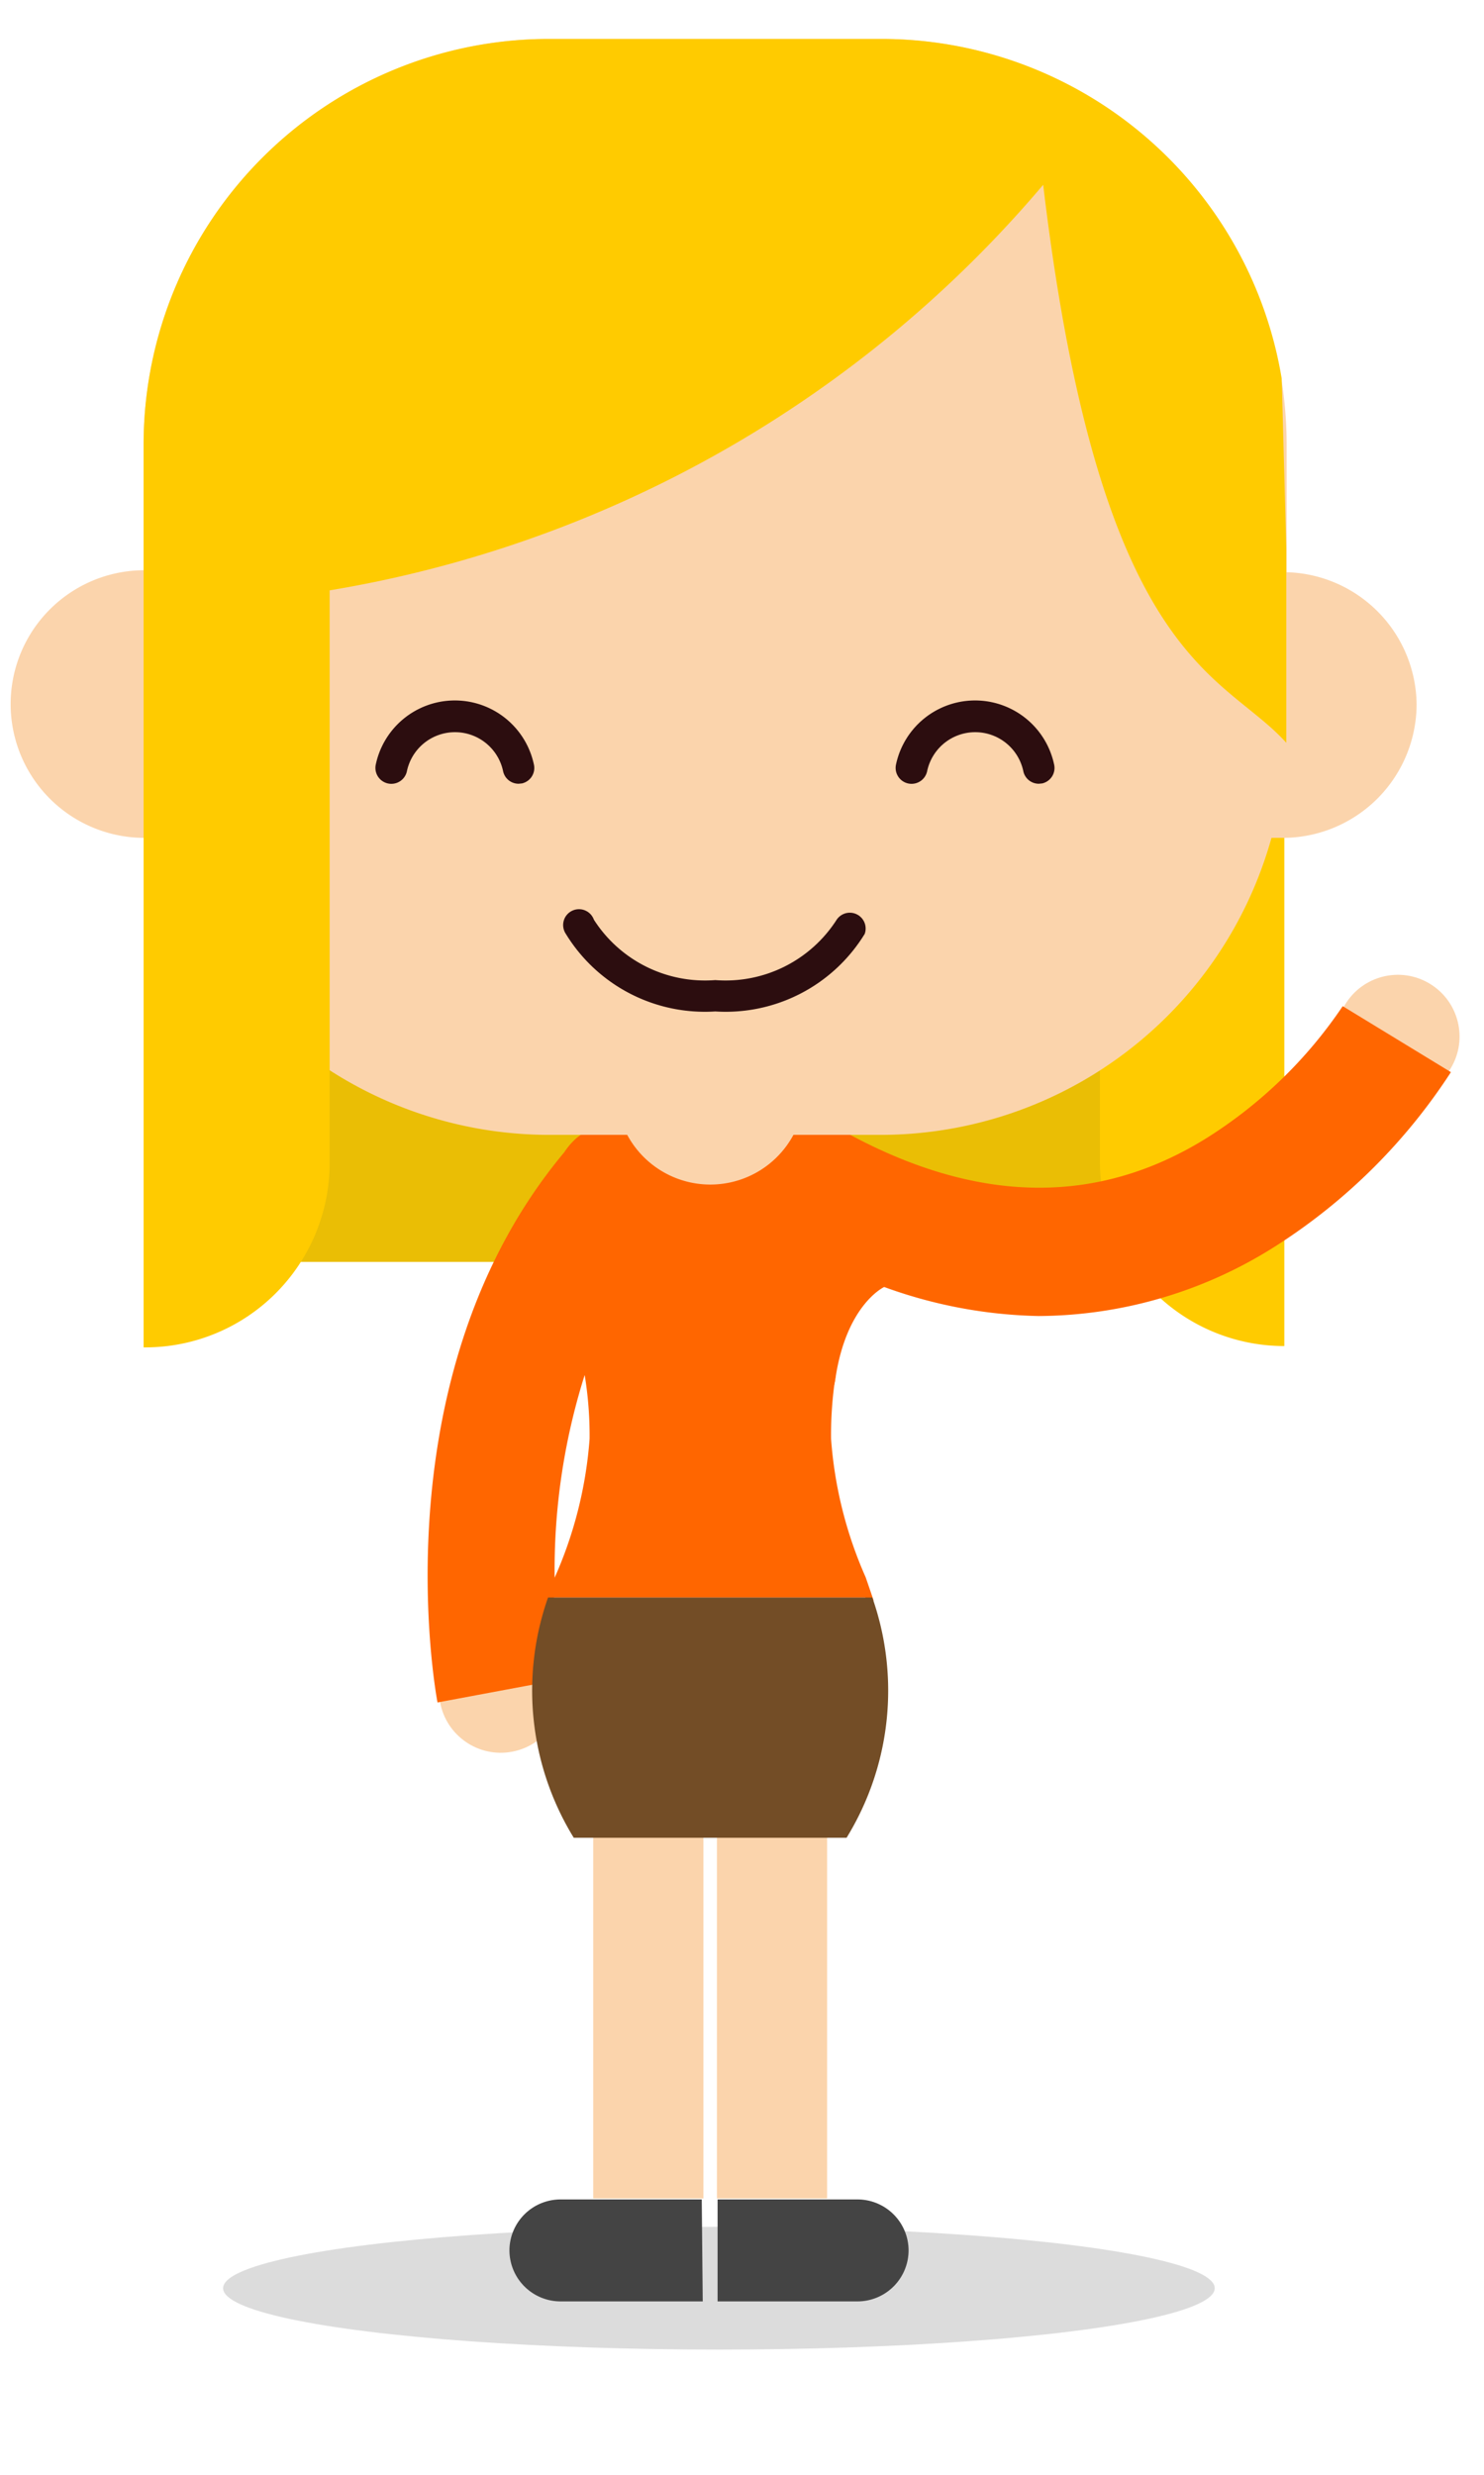 <?xml version="1.0" encoding="UTF-8"?>
<svg preserveAspectRatio="xMidYMid slice" width="640px" height="1067px" xmlns="http://www.w3.org/2000/svg" id="Layer_1" data-name="Layer 1" viewBox="0 0 45 75">
  <defs>
    <style>.cls-1{fill:#fbd4ac;}.cls-2{fill:#eabe05;}.cls-3{fill:#ffcb00;}.cls-4{fill:#f60;}.cls-5{fill:#dcdcdc;}.cls-6{fill:#444;}.cls-7{fill:#734d26;}.cls-8{fill:#2c0d0f;}</style>
  </defs>
  <title>Maura McKibbin Web Images 45 x 75 pixels</title>
  <circle class="cls-1" cx="15.18" cy="51.25" r="1.87" transform="translate(-9.12 3.64) rotate(-10.55)"></circle>
  <rect class="cls-2" x="7.69" y="12.23" width="27.92" height="26.01"></rect>
  <path class="cls-3" d="M38.94,14V40.79a5.59,5.59,0,0,1-5.59-5.59s0-18.75,0-21.14Z"></path>
  <circle class="cls-1" cx="42.38" cy="31.4" r="1.87" transform="translate(-6.35 51.59) rotate(-59.03)"></circle>
  <path class="cls-4" d="M20,34h4.12a3.4,3.4,0,0,1,1.46.28l0,0c4,2.21,7.67,2.28,11,.21a13.86,13.86,0,0,0,4.13-4l3.28,2a17.6,17.6,0,0,1-5.25,5.23,13.5,13.5,0,0,1-7.25,2.16A14.45,14.45,0,0,1,26.81,39s-1.15.53-1.48,2.79S21,39,21,39l-1-5"></path>
  <path class="cls-4" d="M26.24,48.41s0,.09,0,.14l.25-.05-.24-.7a12.57,12.57,0,0,1-1.05-4.2,11.63,11.63,0,0,1,.13-1.86L26,35a2.58,2.58,0,0,0-2.39-1.13H19.48a2.88,2.88,0,0,0-2,.62h0a2.17,2.17,0,0,0-.37.43c-5.61,6.71-3.92,16.26-3.84,16.67l3.75-.7a18.53,18.53,0,0,1-.22-2.48Zm-8.51-6.75a11.34,11.34,0,0,1,.15,1.94,12.62,12.62,0,0,1-1.06,4.21A19.59,19.59,0,0,1,17.73,41.67Z"></path>
  <ellipse class="cls-5" cx="21.8" cy="69.34" rx="15.03" ry="1.86"></ellipse>
  <rect class="cls-1" x="17.99" y="52.59" width="3.34" height="14.03"></rect>
  <path class="cls-6" d="M21.31,69.74H17a1.55,1.55,0,0,1-1.55-1.55h0A1.55,1.55,0,0,1,17,66.65h4.28Z"></path>
  <rect class="cls-1" x="21.74" y="52.59" width="3.34" height="14.03"></rect>
  <path class="cls-6" d="M21.76,69.74H26a1.55,1.55,0,0,0,1.55-1.55h0A1.55,1.55,0,0,0,26,66.65H21.76Z"></path>
  <path class="cls-7" d="M17.4,55.69h8.27a8.51,8.51,0,0,0,.78-7.28H16.62A8.51,8.51,0,0,0,17.4,55.69Z"></path>
  <path class="cls-1" d="M24.26,33.92a4.64,4.64,0,0,0-.66,0H19.48a4.62,4.62,0,0,0-.66,0,2.86,2.86,0,0,0,5.44,0Z"></path>
  <path class="cls-1" d="M42.95,21.34a4.05,4.05,0,0,0-3.94-4V13.43A12.29,12.29,0,0,0,26.75,1.18H16.62A12.29,12.29,0,0,0,4.36,13.43v3.85a4.05,4.05,0,0,0,.05,8.11l.4,0a12.3,12.3,0,0,0,11.8,9H26.75a12.3,12.3,0,0,0,11.8-9l.34,0a4.06,4.06,0,0,0,4.06-4.06"></path>
  <path class="cls-8" d="M21.69,30.65a4.94,4.94,0,0,1-4.53-2.35.48.48,0,1,1,.85-.43,4,4,0,0,0,3.68,1.83,4,4,0,0,0,3.68-1.83.48.48,0,0,1,.85.43A4.94,4.94,0,0,1,21.69,30.65Z"></path>
  <path class="cls-3" d="M39,17.29v-.13c0-.17,0-.33,0-.5l-.14-5.19A12.3,12.3,0,0,0,26.75,1.18H16.62A12.29,12.29,0,0,0,4.36,13.43v1.4h0v26A5.59,5.59,0,0,0,10,35.21s0-11.58,0-17.32A36.09,36.09,0,0,0,31.63,5.6C33.36,20.15,37.07,20.36,39,22.51V17.3Z"></path>
  <path class="cls-8" d="M15.73,23.75a.48.48,0,0,1-.47-.37,1.49,1.49,0,0,0-2.92,0,.48.48,0,1,1-.94-.22,2.45,2.45,0,0,1,4.79,0,.48.48,0,0,1-.36.58Z"></path>
  <path class="cls-8" d="M31.5,23.75a.48.48,0,0,1-.47-.37,1.49,1.49,0,0,0-2.92,0,.48.48,0,1,1-.94-.22,2.45,2.45,0,0,1,4.79,0,.48.48,0,0,1-.36.58Z"></path>
</svg>
